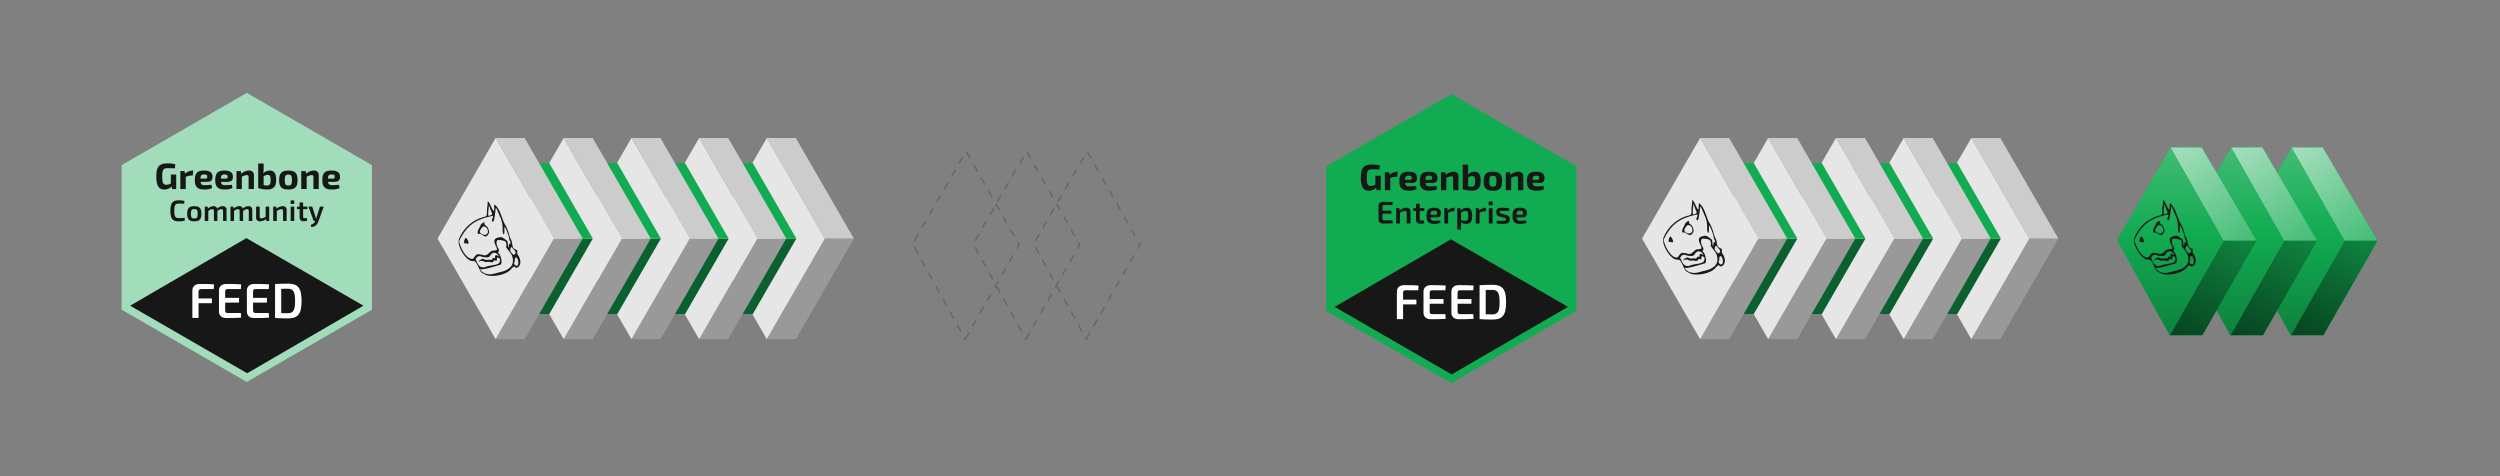 <?xml version="1.0" encoding="UTF-8"?> <svg xmlns="http://www.w3.org/2000/svg" xmlns:xlink="http://www.w3.org/1999/xlink" width="1684" height="320.62" viewBox="0 0 1684 320.62"><rect x="0" y="0" width="1684" height="320.62" fill="#808080" stroke="none"/><defs><style> .cls-1 { clip-path: url(#clip-Feed-Comparision_1); } .cls-2 { fill: #11ab51; } .cls-3 { fill: url(#linear-gradient); } .cls-4 { fill: url(#linear-gradient-2); } .cls-5 { fill: url(#linear-gradient-3); } .cls-6 { fill: #999; } .cls-7 { fill: #ccc; } .cls-8 { fill: #e6e6e6; } .cls-9 { fill: #0a602e; } .cls-10 { fill: #171717; } .cls-11 { fill: #fff; } .cls-12 { fill: #1a1a1a; } .cls-13 { fill: none; stroke: #666; stroke-dasharray: 5; } .cls-14 { fill: #a1ddba; } </style><linearGradient id="linear-gradient" y1="0.833" x2="1" y2="0.152" gradientUnits="objectBoundingBox"><stop offset="0" stop-color="#a1ddba"></stop><stop offset="1" stop-color="#49be7a"></stop></linearGradient><linearGradient id="linear-gradient-2" y1="0.162" x2="1.106" y2="0.745" gradientUnits="objectBoundingBox"><stop offset="0" stop-color="#0e823e"></stop><stop offset="1" stop-color="#074320"></stop></linearGradient><linearGradient id="linear-gradient-3" x1="-0.06" y1="0.5" x2="1" y2="0.5" gradientUnits="objectBoundingBox"><stop offset="0" stop-color="#49be7a"></stop><stop offset="0.493" stop-color="#11ab51"></stop><stop offset="1" stop-color="#0e823e"></stop></linearGradient><clipPath id="clip-Feed-Comparision_1"><rect width="1684" height="320.62"></rect></clipPath></defs><g id="Feed-Comparision_1" data-name="Feed-Comparision – 1" class="cls-1"><g id="Group_15705" data-name="Group 15705" transform="translate(-20.456)"><g id="Group_15704" data-name="Group 15704"><path id="Union_211" data-name="Union 211" class="cls-2" d="M107.792,109.947l-9.513,16.6-21.987.035h0l-9.259-16.761-9.588,16.726-21.986.035L0,62.4,35.934.157,35.866.039l.134,0,.008-.008.007.008L56.975,0,67.009,17.068,76.771.157,76.7.039l.137,0,.008-.008,0,.008L97.812,0l9.959,16.941L117.458.157l-.066-.118.138,0,0-.008.009.008L138.5,0l36.962,62.872h0v.008h0l-36.49,63.665-21.991.035Zm45.445-46.973.032-.055h-.028l-7.457-13.085Z" transform="translate(1446.525 99.274)"></path><g id="Group_15546" data-name="Group 15546" transform="translate(1621.99 99.275) rotate(90)"><g id="Group_13997" data-name="Group 13997" transform="translate(0 0)"><g id="Group_13996" data-name="Group 13996" transform="translate(0 0)"><g id="Group_13995" data-name="Group 13995"><g id="Group_13994" data-name="Group 13994" transform="translate(0 0)"><g id="Gruppe_54-38" data-name="Gruppe 54-38"><path id="Pfad_1400-38" data-name="Pfad 1400-38" class="cls-3" d="M62.916,22.223,62.881,0,0,36.966.037,58.075Z"></path></g><g id="Gruppe_53-38" data-name="Gruppe 53-38" transform="translate(62.873 0.001)"><path id="Pfad_1399-38" data-name="Pfad 1399-38" class="cls-4" d="M63.707,58.485,63.67,36.5,0,0,.027,22.185Z"></path></g><g id="Gruppe_55-38" data-name="Gruppe 55-38" transform="translate(0.026 22.222)"><path id="Pfad_1401-48" data-name="Pfad 1401-48" class="cls-5" d="M126.555,36.265,62.962,0,0,35.71,62.38,71.716Z" transform="translate(0 0)"></path></g></g><g id="Group_13237" data-name="Group 13237" transform="translate(0 40.69)"><g id="Gruppe_54-38-2" data-name="Gruppe 54-38"><path id="Pfad_1400-38-2" data-name="Pfad 1400-38" class="cls-3" d="M62.916,22.223,62.881,0,0,36.966.037,58.075Z"></path></g><g id="Gruppe_53-38-2" data-name="Gruppe 53-38" transform="translate(62.873 0.001)"><path id="Pfad_1399-38-2" data-name="Pfad 1399-38" class="cls-4" d="M63.707,58.485,63.67,36.5,0,0,.027,22.185Z"></path></g><g id="Gruppe_55-38-2" data-name="Gruppe 55-38" transform="translate(0.026 22.222)"><path id="Pfad_1401-48-2" data-name="Pfad 1401-48" class="cls-5" d="M126.555,36.265,62.962,0,0,35.71,62.38,71.716Z" transform="translate(0 0)"></path></g></g><g id="Group_13237-2" data-name="Group 13237" transform="translate(0 81.526)"><g id="Gruppe_54-38-3" data-name="Gruppe 54-38"><path id="Pfad_1400-38-3" data-name="Pfad 1400-38" class="cls-3" d="M62.916,22.223,62.881,0,0,36.966.037,58.075Z"></path></g><g id="Gruppe_53-38-3" data-name="Gruppe 53-38" transform="translate(62.873 0.001)"><path id="Pfad_1399-38-3" data-name="Pfad 1399-38" class="cls-4" d="M63.707,58.485,63.67,36.5,0,0,.027,22.185Z"></path></g><g id="Gruppe_55-38-3" data-name="Gruppe 55-38" transform="translate(0.026 22.222)"><path id="Pfad_1401-48-3" data-name="Pfad 1401-48" class="cls-5" d="M126.555,36.265,62.962,0,0,35.71,62.38,71.716Z" transform="translate(0 0)"></path></g></g></g></g></g></g><g id="Group_15544" data-name="Group 15544" transform="translate(1126.545 92.963)"><g id="Group_9770" data-name="Group 9770" transform="translate(280.44 0) rotate(90)"><path id="Path_6774" data-name="Path 6774" class="cls-6" d="M.008,0l67.74,39.11V58.664L0,19.553Z" transform="translate(67.737 0)"></path><path id="Path_6775" data-name="Path 6775" class="cls-7" d="M0,39.108,67.741,0l-.007,19.556L0,58.666Z" transform="translate(0 0.001)"></path><path id="Path_6776" data-name="Path 6776" class="cls-8" d="M67.732,0l67.75,39.109L67.741,78.22,0,39.109Z" transform="translate(0.002 19.555)"></path></g><g id="Group_9769" data-name="Group 9769" transform="translate(241.697 16.929) rotate(90)"><path id="Path_6772" data-name="Path 6772" class="cls-9" d="M0,0l50.8,29.333V39.11L0,9.778Z" transform="translate(50.809 0)"></path><path id="Path_6773" data-name="Path 6773" class="cls-2" d="M0,29.333,50.813,0,50.8,9.778,0,39.109Z" transform="translate(0 0)"></path></g><g id="Group_9770-2" data-name="Group 9770" transform="translate(234.865 0) rotate(90)"><path id="Path_6774-2" data-name="Path 6774" class="cls-6" d="M.008,0l67.74,39.11V58.664L0,19.553Z" transform="translate(67.737 0)"></path><path id="Path_6775-2" data-name="Path 6775" class="cls-7" d="M0,39.108,67.741,0l-.007,19.556L0,58.666Z" transform="translate(0 0.001)"></path><path id="Path_6776-2" data-name="Path 6776" class="cls-8" d="M67.732,0l67.75,39.109L67.741,78.22,0,39.109Z" transform="translate(0.002 19.555)"></path></g><g id="Group_14383" data-name="Group 14383" transform="translate(196.097 0) rotate(90)"><g id="Group_9769-2" data-name="Group 9769" transform="translate(16.929 0)"><path id="Path_6772-2" data-name="Path 6772" class="cls-9" d="M0,0l50.8,29.333V39.11L0,9.778Z" transform="translate(50.809 0)"></path><path id="Path_6773-2" data-name="Path 6773" class="cls-2" d="M0,29.333,50.813,0,50.8,9.778,0,39.109Z" transform="translate(0 0)"></path></g><g id="Group_9770-3" data-name="Group 9770" transform="translate(0 6.832)"><path id="Path_6774-3" data-name="Path 6774" class="cls-6" d="M.008,0l67.74,39.11V58.664L0,19.553Z" transform="translate(67.737 0)"></path><path id="Path_6775-3" data-name="Path 6775" class="cls-7" d="M0,39.108,67.741,0l-.007,19.556L0,58.666Z" transform="translate(0 0.001)"></path><path id="Path_6776-3" data-name="Path 6776" class="cls-8" d="M67.732,0l67.75,39.109L67.741,78.22,0,39.109Z" transform="translate(0.002 19.555)"></path></g></g><g id="Group_14430" data-name="Group 14430" transform="translate(150.446 0) rotate(90)"><g id="Group_9769-3" data-name="Group 9769" transform="translate(16.929 0)"><path id="Path_6772-3" data-name="Path 6772" class="cls-9" d="M0,0l50.8,29.333V39.11L0,9.778Z" transform="translate(50.809 0)"></path><path id="Path_6773-3" data-name="Path 6773" class="cls-2" d="M0,29.333,50.813,0,50.8,9.778,0,39.109Z" transform="translate(0 0)"></path></g><g id="Group_9770-4" data-name="Group 9770" transform="translate(0 6.832)"><path id="Path_6774-4" data-name="Path 6774" class="cls-6" d="M.008,0l67.74,39.11V58.664L0,19.553Z" transform="translate(67.737 0)"></path><path id="Path_6775-4" data-name="Path 6775" class="cls-7" d="M0,39.108,67.741,0l-.007,19.556L0,58.666Z" transform="translate(0 0.001)"></path><path id="Path_6776-4" data-name="Path 6776" class="cls-8" d="M67.732,0l67.75,39.109L67.741,78.22,0,39.109Z" transform="translate(0.002 19.555)"></path></g></g><g id="Group_15543" data-name="Group 15543" transform="translate(104.607 0) rotate(90)"><g id="Group_9769-4" data-name="Group 9769" transform="translate(16.929 0)"><path id="Path_6772-4" data-name="Path 6772" class="cls-9" d="M0,0l50.8,29.333V39.11L0,9.778Z" transform="translate(50.809 0)"></path><path id="Path_6773-4" data-name="Path 6773" class="cls-2" d="M0,29.333,50.813,0,50.8,9.778,0,39.109Z" transform="translate(0 0)"></path></g><g id="Group_9770-5" data-name="Group 9770" transform="translate(0 6.832)"><path id="Path_6774-5" data-name="Path 6774" class="cls-6" d="M.008,0l67.74,39.11V58.664L0,19.553Z" transform="translate(67.737 0)"></path><path id="Path_6775-5" data-name="Path 6775" class="cls-7" d="M0,39.108,67.741,0l-.007,19.556L0,58.666Z" transform="translate(0 0.001)"></path><path id="Path_6776-5" data-name="Path 6776" class="cls-8" d="M67.732,0l67.75,39.109L67.741,78.22,0,39.109Z" transform="translate(0.002 19.555)"></path></g></g></g><g id="Group_14345" data-name="Group 14345" transform="translate(913.74 63.349)"><path id="Path_13557" data-name="Path 13557" class="cls-2" d="M-320.51-392.784v97.356L-236.2-246.75l84.312-48.678v-97.356L-236.2-441.462Z" transform="translate(320.509 441.462)"></path><g id="Group_13412" data-name="Group 13412" transform="translate(5.733 97.843)"><path id="Path_12981" data-name="Path 12981" class="cls-10" d="M-152.885-217.312-231.206-171.8l-78.834-45.515,78.322-45.516Z" transform="translate(310.041 262.827)"></path></g><g id="Group_13413" data-name="Group 13413" transform="translate(23.382 47.508)"><g id="Group_12902" data-name="Group 12902" transform="translate(0 0)"><path id="Path_12982" data-name="Path 12982" class="cls-10" d="M-264.433-337.457h-2.752l-.343-1.694a6.838,6.838,0,0,1-4.889,2.014c-3.806,0-5.4-2.629-5.4-8.844,0-6.707,2.014-8.745,7.59-8.745a18.954,18.954,0,0,1,5.207.591l-.295,2.752c-1.67-.075-3.315-.124-4.791-.124-2.825,0-3.758.738-3.758,5.649,0,4.226.663,5.527,2.775,5.527a6.261,6.261,0,0,0,3.047-.859v-6.04h3.61Z" transform="translate(277.82 354.726)"></path></g><g id="Group_12903" data-name="Group 12903" transform="translate(16.181 4.824)"><path id="Path_12983" data-name="Path 12983" class="cls-10" d="M-239.944-342.558h-.983a11.952,11.952,0,0,0-3.708.834v8.25h-3.641V-345.58h2.825l.32,1.769a7.829,7.829,0,0,1,4.911-2.108h.638Z" transform="translate(248.277 345.919)"></path></g><g id="Group_12904" data-name="Group 12904" transform="translate(25.94 4.82)"><path id="Path_12984" data-name="Path 12984" class="cls-10" d="M-226.606-338.313c.221,1.817,1.031,2.235,2.875,2.235,1.105,0,2.874-.1,4.52-.27l.343,2.261a13.3,13.3,0,0,1-5.281.909c-4.6,0-6.312-1.867-6.312-6.338,0-4.791,1.769-6.41,6.167-6.41,4.126,0,5.722,1.449,5.749,4.216,0,2.212-1.056,3.39-3.685,3.39Zm3.365-2.186c.981,0,1.129-.565,1.129-1.253,0-1.129-.491-1.522-2.062-1.522-1.818,0-2.407.491-2.506,2.775Z" transform="translate(230.461 345.926)"></path></g><g id="Group_12905" data-name="Group 12905" transform="translate(39.693 4.82)"><path id="Path_12985" data-name="Path 12985" class="cls-10" d="M-201.495-338.313c.222,1.817,1.033,2.235,2.874,2.235,1.106,0,2.874-.1,4.519-.27l.345,2.261a13.307,13.307,0,0,1-5.282.909c-4.6,0-6.312-1.867-6.312-6.338,0-4.791,1.769-6.41,6.165-6.41,4.128,0,5.724,1.449,5.749,4.216,0,2.212-1.058,3.39-3.685,3.39Zm3.365-2.186c.983,0,1.131-.565,1.131-1.253,0-1.129-.491-1.522-2.064-1.522-1.817,0-2.407.491-2.5,2.775Z" transform="translate(205.35 345.926)"></path></g><g id="Group_12906" data-name="Group 12906" transform="translate(53.958 4.812)"><path id="Path_12986" data-name="Path 12986" class="cls-10" d="M-176.08-343.8a8.364,8.364,0,0,1,5.174-2.144,3.028,3.028,0,0,1,3.388,3.365v9.091h-3.6v-7.955c0-1.105-.3-1.424-1.179-1.424a7.731,7.731,0,0,0-3.365,1.1v8.275h-3.641v-12.106h2.947Z" transform="translate(179.306 345.94)"></path></g><g id="Group_12907" data-name="Group 12907" transform="translate(68.628 0.079)"><path id="Path_12987" data-name="Path 12987" class="cls-10" d="M-148.863-350.727a10.7,10.7,0,0,1-.32,2.85,6.154,6.154,0,0,1,4.3-1.964c3.12,0,4.446,1.792,4.446,6.287,0,3.708-1.081,6.46-5.919,6.46a19.618,19.618,0,0,1-6.165-.933v-16.556h3.66Zm-.025,10.711a11.047,11.047,0,0,0,2.457.22c1.644-.05,2.259-.86,2.259-3.733,0-2.63-.368-3.415-2.162-3.415a4.512,4.512,0,0,0-2.555,1.031Z" transform="translate(152.523 354.582)"></path></g><g id="Group_12908" data-name="Group 12908" transform="translate(82.702 4.812)"><path id="Path_12988" data-name="Path 12988" class="cls-10" d="M-114.373-339.522c0,4.641-1.7,6.362-6.215,6.362s-6.24-1.725-6.24-6.362,1.694-6.418,6.24-6.418S-114.373-344.188-114.373-339.522Zm-8.647,0c0,2.9.515,3.641,2.432,3.641,1.867,0,2.407-.738,2.407-3.641,0-2.947-.541-3.685-2.407-3.685-1.916,0-2.437.738-2.437,3.685Z" transform="translate(126.828 345.94)"></path></g><g id="Group_12909" data-name="Group 12909" transform="translate(97.63 4.812)"><path id="Path_12989" data-name="Path 12989" class="cls-10" d="M-96.349-343.8a8.4,8.4,0,0,1,5.184-2.144,3.028,3.028,0,0,1,3.388,3.365v9.091h-3.61v-7.955c0-1.105-.3-1.424-1.179-1.424a7.731,7.731,0,0,0-3.365,1.1v8.275h-3.641v-12.106h2.947Z" transform="translate(99.572 345.94)"></path></g><g id="Group_12910" data-name="Group 12910" transform="translate(111.822 4.82)"><path id="Path_12990" data-name="Path 12990" class="cls-10" d="M-69.794-338.313c.22,1.817,1.031,2.235,2.874,2.235,1.1,0,2.874-.1,4.519-.27l.343,2.261a13.294,13.294,0,0,1-5.279.909c-4.6,0-6.324-1.867-6.324-6.338,0-4.791,1.769-6.41,6.167-6.41,4.126,0,5.723,1.449,5.749,4.216,0,2.212-1.056,3.39-3.685,3.39Zm3.365-2.186c.981,0,1.128-.565,1.128-1.253,0-1.129-.49-1.522-2.062-1.522-1.819,0-2.407.491-2.507,2.775Z" transform="translate(73.661 345.926)"></path></g></g><g id="Group_13414" data-name="Group 13414" transform="translate(35.288 72.377)"><g id="Group_12912" data-name="Group 12912" transform="translate(0 0.232)"><path id="Path_12991" data-name="Path 12991" class="cls-10" d="M-246.559-294.443c-1.917.168-4.277.168-6.406.168-1.917,0-3.1-1.054-3.118-2.761v-9.1c.021-1.706,1.223-2.759,3.118-2.759,2.128,0,4.489,0,6.406.168l-.126,2.023h-5.689c-.759,0-1.054.317-1.054,1.222v2.549h5.963v2.023h-5.963v3.245c0,.906.3,1.221,1.054,1.221h5.689Z" transform="translate(256.083 308.898)"></path></g><g id="Group_12913" data-name="Group 12913" transform="translate(11.911 4.193)"><path id="Path_12992" data-name="Path 12992" class="cls-10" d="M-232.018-299.854a7.6,7.6,0,0,1,4.467-1.812,2.573,2.573,0,0,1,2.845,2.866v7.754h-2.57v-6.975c0-1.159-.274-1.476-1.1-1.476a7.077,7.077,0,0,0-3.392,1.265v7.186h-2.571v-10.325h2.15Z" transform="translate(234.336 301.666)"></path></g><g id="Group_12914" data-name="Group 12914" transform="translate(23.381 1.517)"><path id="Path_12993" data-name="Path 12993" class="cls-10" d="M-208.992-296.48c0,.906.316,1.2,1.243,1.2h1.412l.274,1.9a11.015,11.015,0,0,1-2.655.358c-1.812,0-2.8-1.1-2.8-3.013v-5.689H-213.4v-1.749l1.855-.105v-2.971h2.549v2.971h3.034v1.855h-3.034Z" transform="translate(213.396 306.552)"></path></g><g id="Group_12915" data-name="Group 12915" transform="translate(32.32 4.193)"><path id="Path_12994" data-name="Path 12994" class="cls-10" d="M-194.358-295.134c.211,1.875.991,2.254,2.761,2.254a35.379,35.379,0,0,0,3.708-.253l.232,1.644a11.3,11.3,0,0,1-4.256.7c-3.75,0-5.162-1.518-5.162-5.436,0-4.088,1.5-5.437,4.994-5.437,3.35,0,4.7,1.243,4.7,3.582,0,1.855-.843,2.951-2.761,2.951Zm3.5-1.792c.822,0,.928-.652.928-1.2,0-1.1-.465-1.517-2.045-1.517-1.77,0-2.36.547-2.423,2.717Z" transform="translate(197.075 301.666)"></path></g><g id="Group_12916" data-name="Group 12916" transform="translate(44.336 4.193)"><path id="Path_12995" data-name="Path 12995" class="cls-10" d="M-168.415-299.264h-.738a9.354,9.354,0,0,0-3.413.926v7.291h-2.571v-10.325h2l.232,1.517a7,7,0,0,1,4.256-1.812h.506Z" transform="translate(175.137 301.666)"></path></g><g id="Group_12917" data-name="Group 12917" transform="translate(53.043 4.214)"><path id="Path_12996" data-name="Path 12996" class="cls-10" d="M-156.964-299.816a6.107,6.107,0,0,1,4.236-1.812c2.507,0,3.519,2.023,3.519,5.521,0,4.046-1.348,5.332-3.962,5.332a6.325,6.325,0,0,1-3.582-1.012,18.159,18.159,0,0,1,.063,2.149v2.718h-2.55v-14.434h2.108Zm.274,6.511a11.8,11.8,0,0,0,2.76.443c1.518,0,2.086-.527,2.086-3.266,0-2.613-.506-3.393-1.833-3.393a5.371,5.371,0,0,0-3.014,1.286Z" transform="translate(159.24 301.628)"></path></g><g id="Group_12918" data-name="Group 12918" transform="translate(65.503 4.193)"><path id="Path_12997" data-name="Path 12997" class="cls-10" d="M-129.77-299.264h-.738a9.354,9.354,0,0,0-3.413.926v7.291h-2.571v-10.325h2l.232,1.517A7,7,0,0,1-130-301.666h.506Z" transform="translate(136.492 301.666)"></path></g><g id="Group_12919" data-name="Group 12919" transform="translate(74.231 0)"><path id="Path_12998" data-name="Path 12998" class="cls-10" d="M-118.638-309.321a.657.657,0,0,1,.738.737v1.159a.65.65,0,0,1-.738.738h-1.18a.658.658,0,0,1-.738-.738v-1.159a.666.666,0,0,1,.738-.737Zm-1.854,14.813v-10.325h2.55v10.325Z" transform="translate(120.556 309.321)"></path></g><g id="Group_12920" data-name="Group 12920" transform="translate(79.27 4.193)"><path id="Path_12999" data-name="Path 12999" class="cls-10" d="M-108.932-295.7c-1.833-.526-2.424-1.391-2.424-3.034,0-2.276,1.18-2.929,4.215-2.929a34.717,34.717,0,0,1,4.572.38l-.189,1.77c-1.306-.042-2.635-.084-3.941-.084-1.728,0-2.191.021-2.191.885,0,.822.443.843,1.412,1.117l2.781.759c1.707.485,2.466,1.159,2.466,2.971,0,2.528-1.391,3.055-4.615,3.055a26.813,26.813,0,0,1-4.32-.337l.169-1.791c.822.063,2.191.085,3.519.085,2.191,0,2.781-.169,2.781-.991,0-.78-.548-.842-1.517-1.117Z" transform="translate(111.356 301.666)"></path></g><g id="Group_12921" data-name="Group 12921" transform="translate(90.234 4.193)"><path id="Path_13000" data-name="Path 13000" class="cls-10" d="M-88.622-295.134c.211,1.875.991,2.254,2.761,2.254a35.379,35.379,0,0,0,3.708-.253l.232,1.644a11.3,11.3,0,0,1-4.256.7c-3.75,0-5.162-1.518-5.162-5.436,0-4.088,1.5-5.437,4.994-5.437,3.35,0,4.7,1.243,4.7,3.582,0,1.855-.843,2.951-2.761,2.951Zm3.5-1.792c.822,0,.927-.652.927-1.2,0-1.1-.464-1.517-2.045-1.517-1.77,0-2.36.547-2.423,2.717Z" transform="translate(91.339 301.666)"></path></g></g><g id="Group_13415" data-name="Group 13415" transform="translate(47.651 128.495)"><path id="Path_13065" data-name="Path 13065" class="cls-11" d="M88.961,247.239c-1.454,0-1.949.5-1.949,1.917v4.4H96v3.209H87.012v9.918H82.844V248.3c0-2.878,1.917-4.5,4.894-4.5,3.239,0,6.811,0,9.719.3l-.232,3.142Z" transform="translate(-82.844 -243.566)"></path><path id="Path_13066" data-name="Path 13066" class="cls-11" d="M130.525,266.48c-3.01.266-6.711.266-10.05.266-3.01,0-4.863-1.656-4.895-4.331V248.13c.032-2.679,1.917-4.332,4.895-4.332,3.338,0,7.04,0,10.05.267l-.2,3.174H121.4c-1.19,0-1.653.5-1.653,1.917v4H129.1v3.174h-9.358v5.091c0,1.421.463,1.919,1.653,1.919h8.928Z" transform="translate(-97.65 -243.566)"></path><path id="Path_13067" data-name="Path 13067" class="cls-11" d="M164.834,266.48c-3.01.266-6.712.266-10.05.266-3.01,0-4.862-1.656-4.894-4.331V248.13c.032-2.679,1.917-4.332,4.894-4.332,3.338,0,7.04,0,10.05.267l-.2,3.174h-8.928c-1.19,0-1.653.5-1.653,1.917v4h9.358v3.174h-9.358v5.091c0,1.421.463,1.919,1.653,1.919h8.928Z" transform="translate(-113.167 -243.566)"></path><path id="Path_13068" data-name="Path 13068" class="cls-11" d="M184.557,243.674c2.512-.164,5.191-.3,8.529-.3,6.844,0,9.326,2.779,9.326,11.706s-2.482,11.706-9.326,11.706c-3.306,0-6.017-.135-8.529-.3Zm4.133,19.572c1.29.035,2.776.067,4.4.067,3.769,0,4.959-1.952,4.959-8.233s-1.19-8.265-4.959-8.265c-1.685,0-3.074.032-4.4.032Z" transform="translate(-128.847 -243.375)"></path></g></g><g id="Group_12889" data-name="Group 12889" transform="translate(1457.885 134.626)"><g id="Group_12876" data-name="Group 12876" transform="translate(3.729 24.606)"><path id="Path_12968" data-name="Path 12968" class="cls-12" d="M4297.853,646.4c1.038,1.784.9,3.14-.268,2.645a1.938,1.938,0,0,0-1.161-.194.539.539,0,0,1-.529.03c-.207-.12-.331-.427-.33-.882,0-.037.006-.073.009-.109l0-.02a4.491,4.491,0,0,1,1.131-2.777.1.1,0,0,1,.057,0,.3.3,0,0,1,.071.031,1.34,1.34,0,0,1,.274.233A6.037,6.037,0,0,1,4297.853,646.4Z" transform="translate(-4295.565 -645.09)"></path></g><g id="Group_12880" data-name="Group 12880" transform="translate(12.85 14.169)"><path id="Path_12972" data-name="Path 12972" class="cls-12" d="M4315.639,630.413a.343.343,0,0,1-.124-.125c-.466-.8-.229-1.946.778-3.768a11.562,11.562,0,0,0,1.015-2.152,3.676,3.676,0,0,1,1.209-1.212c.656-.491,1.013-.71,1.2-.6.164.094.2.433.2,1.053,0,.461.65,1.048,1.041,1.273.041.023.084.051.127.081a4.9,4.9,0,0,1,1.536,2.339,7.1,7.1,0,0,1,.375,1.663c.016.173.024.345.024.513-1.283,3.05-2.551,2.868-3.791,2.152-.253-.146-.5-.314-.755-.481s-.5-.334-.749-.477a2.149,2.149,0,0,0-1.542-.379A.464.464,0,0,1,4315.639,630.413Zm1.171-1.912c-.213.667.111,1.262,1.39,2a3.587,3.587,0,0,0,1.427.477,2.7,2.7,0,0,0,1.2-.143l.075-.03a2.162,2.162,0,0,0,1.252-2.613c-.315-1.446-.765-2.01-1.382-2.366a10.228,10.228,0,0,0-1.194-.518c-.691-.285-2.219,1.472-2.774,3.193" transform="translate(-4315.286 -622.525)"></path></g><g id="Group_12885" data-name="Group 12885" transform="translate(0)"><path id="Path_12977" data-name="Path 12977" class="cls-12" d="M4327.072,627.438c4.441,5.965.643,10.238-1.389,9.065a1.8,1.8,0,0,1-.664-.709,7.291,7.291,0,0,0-2.411,2.15c-3.057,3.386-11.413,5.22-16.421,3.722-1.225-.643-2-1.016-2.535-1.326a3.4,3.4,0,0,1-1.609-1.832c-.953-1.661-2.279-5.374-3.7-6.193a1.01,1.01,0,0,0-.728-.142,4.905,4.905,0,0,1-2.322-.333c-.078-.042-.155-.084-.233-.129-3.968-2.291-7.961-9.157-7.528-13.568a24.689,24.689,0,0,1,16.879-15.629c2.457-.545,2.136-.866,2.231-5l.482-4.24.049-1.38c.833.477,1.686,2.335,2.118,3.333a26.982,26.982,0,0,0,1.223,2.445,2.129,2.129,0,0,0,.539.7c.3.174.469-.355.475-2.12,0-1.9-.019-2.177.3-1.994.121.07.293.208.535.348,3.506,3.361,4.073,8.649,6.36,12.884.686.7,2.444,4.966,2.849,6.917a14.937,14.937,0,0,0,1.165,3.22,7.41,7.41,0,0,1,.827,2.345,11.347,11.347,0,0,0,.36,2.157c.28,1.079.417,1.376,1.169,1.81.166.1.36.2.594.316l1.395.706Zm-29.919,3.279c1.1-1,1.583-2.6,3.044-3.124.06-.021.122-.041.186-.059a30,30,0,0,1,3.231.491c3.409,1.334,4.277-2.044,6.621-2.815,2.024-.042,3.2-.375,3.2-.9a9.523,9.523,0,0,0-.894-2.452,7.55,7.55,0,0,1-.931-3.08c.007-1.37.963-2.109,2.981-2.51,1.348-.267,1.807-.308,2.691.2.3.173.649.41,1.1.722a13.791,13.791,0,0,1,2.056,1.613,11.169,11.169,0,0,1,.34,2.334,4.445,4.445,0,0,0,.343,1.868c.028.016.055,0,.082-.049a3.784,3.784,0,0,0,.158-1.176,2.117,2.117,0,0,1,.192-.825,1.22,1.22,0,0,1,.548-.572c.326-.112.474-.176.505-.318a.917.917,0,0,0-.13-.515c-.075-.168-.18-.378-.314-.646a6.771,6.771,0,0,1-.333-.793,5.487,5.487,0,0,1-.288-1.318c0-1.08-2.3-7.205-2.923-7.564-.31-.179-.181,1.767-.225,2.961a5.161,5.161,0,0,1-.284,1.879.287.287,0,0,1-.3.009.6.6,0,0,1-.207-.24,6.748,6.748,0,0,1-.411-2.579c-.007-.239-.01-.45-.01-.67a18.1,18.1,0,0,0-2.043-8.892q-.882-2.3-1.926-4.566a3.11,3.11,0,0,0-.457-.642c-.2-.12-.252.237-.359,1.164-.775,6.737-1.177,8.409-1.929,7.978-.617-.358-.69-1.175-.173-2a4.318,4.318,0,0,0,.419-1.939c-10.847,2.3-17.377,5.548-22.836,17.133,1.024,4.821,3.928,9.672,6.8,11.331a3.957,3.957,0,0,0,2.02.6,2.8,2.8,0,0,0,.454-.043m18.547,8.9c4.213-.953,10.867-3.717,7.532-11.685a33.622,33.622,0,0,0-2.208-3.046c-1.333-1.659-1.54-2.069-1.367-2.737.306-1.221-.118-2.879-.86-3.307a10.551,10.551,0,0,0-5.055-.768c-.977.929-.873,3.074.247,5.065.853,1.393.892,1.818.29,3.117a.556.556,0,0,0,.268.823c.909.525,1.9,3.49,1.9,5.646.039,1.194-.477,2-1.349,2.111-2.863.787-9.729,3.035-12.432,2.945-.881-.509-.641.294.416,1.388a9.509,9.509,0,0,0,1.235.854c4.131,2.385,8.137.17,11.386-.405m-13.944-3.95a3.16,3.16,0,0,0,.474.336,4.368,4.368,0,0,0,3.135.253c2.659-1.2,5.935-1.035,8.676-2.172a2.5,2.5,0,0,0,1.311-2.014,2.473,2.473,0,0,0,0-1.293,1.272,1.272,0,0,0-.513-.472c-.1-.062-.213-.129-.344-.205a1.969,1.969,0,0,0-.753-.328c-.268-.006-.326.313-.388,1.1-.066.82-.157,1.135-.462,1.137a1.424,1.424,0,0,1-.516-.154,1.034,1.034,0,0,0-1,.031.937.937,0,0,0-.352.475,1.144,1.144,0,0,1-.6.58,3.115,3.115,0,0,1-1.647-.046,6.3,6.3,0,0,0-1.384-.17,5.076,5.076,0,0,0-1,.089,1.436,1.436,0,0,1-.341.059,2.3,2.3,0,0,1-1.17-.3l-.105-.055a3.905,3.905,0,0,0-1.974-.466,2.353,2.353,0,0,0-1.1.337,2.54,2.54,0,0,1-.552.2.259.259,0,0,1-.163-.007c-.167-.1.343-.628,1.352-1.282a5.023,5.023,0,0,1,.844-.46,1.674,1.674,0,0,1,1.6.164,3.794,3.794,0,0,0,2.271.375c.054-.012.109-.022.164-.031a5.051,5.051,0,0,1,1.011-.062,5.931,5.931,0,0,1,.856.1,1.342,1.342,0,0,0,.255.025.967.967,0,0,0,.942-.693c.148-.357.335-.561.56-.611a.72.72,0,0,1,.517.114.764.764,0,0,0,.45.149c.191-.029.257-.28.258-.812,0-1.03.316-1.448,1.01-1.288a3.213,3.213,0,0,1,.824.353,3.227,3.227,0,0,0,.75.369c.131.011-.014-.213-.373-.729a4.249,4.249,0,0,0-1.336-1.276,2.609,2.609,0,0,0-2.6-.087,3.479,3.479,0,0,0-1.3,1.287,2.6,2.6,0,0,1-2.32,1.531,3.518,3.518,0,0,1-.747-.057,9.235,9.235,0,0,1-3.246-.542,2.81,2.81,0,0,0-1.966-.1,2.071,2.071,0,0,0-.946.71l-.839,1.111.7,1.572a9.032,9.032,0,0,0,2.07,3.259m6-39.048c-.329,3.068-.348,4.886-.061,5.12a.118.118,0,0,0,.023.018c.856-.261,2.955-.448,2.264-2.132a17.431,17.431,0,0,1-1.264-2.987l-.728-2.17-.236,2.152m18.232,38.589c2.64,1.182,1.989-4.478.554-5.306a.715.715,0,0,0-.3-.1.729.729,0,0,0-.471.137,2.778,2.778,0,0,0-.386,1.675,2.426,2.426,0,0,1-.264,1.464c-.511.432-.03,1.608.871,2.128m-1.475-7.179c.155.089.172-.221.924-.506.67-.061.582-1.826-.124-2.481a16.091,16.091,0,0,1-1.168-1.236,4.789,4.789,0,0,0-.885-.922l-.016-.009c-.3-.165-.515.03-.743.855a2.556,2.556,0,0,0,.986,3.154c.7.762.906,1.076,1.026,1.145" transform="translate(-4287.501 -591.889)"></path></g></g><g id="Group_15547" data-name="Group 15547" transform="translate(1140.697 134.626)"><g id="Group_12876-2" data-name="Group 12876" transform="translate(3.729 24.606)"><path id="Path_12968-2" data-name="Path 12968" class="cls-12" d="M4297.853,646.4c1.038,1.784.9,3.14-.268,2.645a1.938,1.938,0,0,0-1.161-.194.539.539,0,0,1-.529.03c-.207-.12-.331-.427-.33-.882,0-.037.006-.073.009-.109l0-.02a4.491,4.491,0,0,1,1.131-2.777.1.1,0,0,1,.057,0,.3.3,0,0,1,.071.031,1.34,1.34,0,0,1,.274.233A6.037,6.037,0,0,1,4297.853,646.4Z" transform="translate(-4295.565 -645.09)"></path></g><g id="Group_12880-2" data-name="Group 12880" transform="translate(12.85 14.169)"><path id="Path_12972-2" data-name="Path 12972" class="cls-12" d="M4315.639,630.413a.343.343,0,0,1-.124-.125c-.466-.8-.229-1.946.778-3.768a11.562,11.562,0,0,0,1.015-2.152,3.676,3.676,0,0,1,1.209-1.212c.656-.491,1.013-.71,1.2-.6.164.094.2.433.2,1.053,0,.461.65,1.048,1.041,1.273.041.023.084.051.127.081a4.9,4.9,0,0,1,1.536,2.339,7.1,7.1,0,0,1,.375,1.663c.016.173.024.345.024.513-1.283,3.05-2.551,2.868-3.791,2.152-.253-.146-.5-.314-.755-.481s-.5-.334-.749-.477a2.149,2.149,0,0,0-1.542-.379A.464.464,0,0,1,4315.639,630.413Zm1.171-1.912c-.213.667.111,1.262,1.39,2a3.587,3.587,0,0,0,1.427.477,2.7,2.7,0,0,0,1.2-.143l.075-.03a2.162,2.162,0,0,0,1.252-2.613c-.315-1.446-.765-2.01-1.382-2.366a10.228,10.228,0,0,0-1.194-.518c-.691-.285-2.219,1.472-2.774,3.193" transform="translate(-4315.286 -622.525)"></path></g><g id="Group_12885-2" data-name="Group 12885" transform="translate(0)"><path id="Path_12977-2" data-name="Path 12977" class="cls-12" d="M4327.072,627.438c4.441,5.965.643,10.238-1.389,9.065a1.8,1.8,0,0,1-.664-.709,7.291,7.291,0,0,0-2.411,2.15c-3.057,3.386-11.413,5.22-16.421,3.722-1.225-.643-2-1.016-2.535-1.326a3.4,3.4,0,0,1-1.609-1.832c-.953-1.661-2.279-5.374-3.7-6.193a1.01,1.01,0,0,0-.728-.142,4.905,4.905,0,0,1-2.322-.333c-.078-.042-.155-.084-.233-.129-3.968-2.291-7.961-9.157-7.528-13.568a24.689,24.689,0,0,1,16.879-15.629c2.457-.545,2.136-.866,2.231-5l.482-4.24.049-1.38c.833.477,1.686,2.335,2.118,3.333a26.982,26.982,0,0,0,1.223,2.445,2.129,2.129,0,0,0,.539.7c.3.174.469-.355.475-2.12,0-1.9-.019-2.177.3-1.994.121.07.293.208.535.348,3.506,3.361,4.073,8.649,6.36,12.884.686.7,2.444,4.966,2.849,6.917a14.937,14.937,0,0,0,1.165,3.22,7.41,7.41,0,0,1,.827,2.345,11.347,11.347,0,0,0,.36,2.157c.28,1.079.417,1.376,1.169,1.81.166.1.36.2.594.316l1.395.706Zm-29.919,3.279c1.1-1,1.583-2.6,3.044-3.124.06-.021.122-.041.186-.059a30,30,0,0,1,3.231.491c3.409,1.334,4.277-2.044,6.621-2.815,2.024-.042,3.2-.375,3.2-.9a9.523,9.523,0,0,0-.894-2.452,7.55,7.55,0,0,1-.931-3.08c.007-1.37.963-2.109,2.981-2.51,1.348-.267,1.807-.308,2.691.2.3.173.649.41,1.1.722a13.791,13.791,0,0,1,2.056,1.613,11.169,11.169,0,0,1,.34,2.334,4.445,4.445,0,0,0,.343,1.868c.028.016.055,0,.082-.049a3.784,3.784,0,0,0,.158-1.176,2.117,2.117,0,0,1,.192-.825,1.22,1.22,0,0,1,.548-.572c.326-.112.474-.176.505-.318a.917.917,0,0,0-.13-.515c-.075-.168-.18-.378-.314-.646a6.771,6.771,0,0,1-.333-.793,5.487,5.487,0,0,1-.288-1.318c0-1.08-2.3-7.205-2.923-7.564-.31-.179-.181,1.767-.225,2.961a5.161,5.161,0,0,1-.284,1.879.287.287,0,0,1-.3.009.6.6,0,0,1-.207-.24,6.748,6.748,0,0,1-.411-2.579c-.007-.239-.01-.45-.01-.67a18.1,18.1,0,0,0-2.043-8.892q-.882-2.3-1.926-4.566a3.11,3.11,0,0,0-.457-.642c-.2-.12-.252.237-.359,1.164-.775,6.737-1.177,8.409-1.929,7.978-.617-.358-.69-1.175-.173-2a4.318,4.318,0,0,0,.419-1.939c-10.847,2.3-17.377,5.548-22.836,17.133,1.024,4.821,3.928,9.672,6.8,11.331a3.957,3.957,0,0,0,2.02.6,2.8,2.8,0,0,0,.454-.043m18.547,8.9c4.213-.953,10.867-3.717,7.532-11.685a33.622,33.622,0,0,0-2.208-3.046c-1.333-1.659-1.54-2.069-1.367-2.737.306-1.221-.118-2.879-.86-3.307a10.551,10.551,0,0,0-5.055-.768c-.977.929-.873,3.074.247,5.065.853,1.393.892,1.818.29,3.117a.556.556,0,0,0,.268.823c.909.525,1.9,3.49,1.9,5.646.039,1.194-.477,2-1.349,2.111-2.863.787-9.729,3.035-12.432,2.945-.881-.509-.641.294.416,1.388a9.509,9.509,0,0,0,1.235.854c4.131,2.385,8.137.17,11.386-.405m-13.944-3.95a3.16,3.16,0,0,0,.474.336,4.368,4.368,0,0,0,3.135.253c2.659-1.2,5.935-1.035,8.676-2.172a2.5,2.5,0,0,0,1.311-2.014,2.473,2.473,0,0,0,0-1.293,1.272,1.272,0,0,0-.513-.472c-.1-.062-.213-.129-.344-.205a1.969,1.969,0,0,0-.753-.328c-.268-.006-.326.313-.388,1.1-.066.82-.157,1.135-.462,1.137a1.424,1.424,0,0,1-.516-.154,1.034,1.034,0,0,0-1,.031.937.937,0,0,0-.352.475,1.144,1.144,0,0,1-.6.58,3.115,3.115,0,0,1-1.647-.046,6.3,6.3,0,0,0-1.384-.17,5.076,5.076,0,0,0-1,.089,1.436,1.436,0,0,1-.341.059,2.3,2.3,0,0,1-1.17-.3l-.105-.055a3.905,3.905,0,0,0-1.974-.466,2.353,2.353,0,0,0-1.1.337,2.54,2.54,0,0,1-.552.2.259.259,0,0,1-.163-.007c-.167-.1.343-.628,1.352-1.282a5.023,5.023,0,0,1,.844-.46,1.674,1.674,0,0,1,1.6.164,3.794,3.794,0,0,0,2.271.375c.054-.012.109-.022.164-.031a5.051,5.051,0,0,1,1.011-.062,5.931,5.931,0,0,1,.856.1,1.342,1.342,0,0,0,.255.025.967.967,0,0,0,.942-.693c.148-.357.335-.561.56-.611a.72.72,0,0,1,.517.114.764.764,0,0,0,.45.149c.191-.029.257-.28.258-.812,0-1.03.316-1.448,1.01-1.288a3.213,3.213,0,0,1,.824.353,3.227,3.227,0,0,0,.75.369c.131.011-.014-.213-.373-.729a4.249,4.249,0,0,0-1.336-1.276,2.609,2.609,0,0,0-2.6-.087,3.479,3.479,0,0,0-1.3,1.287,2.6,2.6,0,0,1-2.32,1.531,3.518,3.518,0,0,1-.747-.057,9.235,9.235,0,0,1-3.246-.542,2.81,2.81,0,0,0-1.966-.1,2.071,2.071,0,0,0-.946.71l-.839,1.111.7,1.572a9.032,9.032,0,0,0,2.07,3.259m6-39.048c-.329,3.068-.348,4.886-.061,5.12a.118.118,0,0,0,.023.018c.856-.261,2.955-.448,2.264-2.132a17.431,17.431,0,0,1-1.264-2.987l-.728-2.17-.236,2.152m18.232,38.589c2.64,1.182,1.989-4.478.554-5.306a.715.715,0,0,0-.3-.1.729.729,0,0,0-.471.137,2.778,2.778,0,0,0-.386,1.675,2.426,2.426,0,0,1-.264,1.464c-.511.432-.03,1.608.871,2.128m-1.475-7.179c.155.089.172-.221.924-.506.67-.061.582-1.826-.124-2.481a16.091,16.091,0,0,1-1.168-1.236,4.789,4.789,0,0,0-.885-.922l-.016-.009c-.3-.165-.515.03-.743.855a2.556,2.556,0,0,0,.986,3.154c.7.762.906,1.076,1.026,1.145" transform="translate(-4287.501 -591.889)"></path></g></g></g><g id="Group_15703" data-name="Group 15703"><g id="Group_15596" data-name="Group 15596" transform="translate(788.408 101.893) rotate(90)"><g id="Group_13997-2" data-name="Group 13997" transform="translate(0 0)"><g id="Group_13996-2" data-name="Group 13996" transform="translate(0)"><g id="Group_13995-2" data-name="Group 13995"><g id="Group_13994-2" data-name="Group 13994" transform="translate(0 0)"><g id="Gruppe_55-38-4" data-name="Gruppe 55-38" transform="translate(0 0)"><path id="Pfad_1401-48-4" data-name="Pfad 1401-48" class="cls-13" d="M126.555,36.265,62.962,0,0,35.71,62.38,71.716Z" transform="translate(0 0)"></path></g></g><g id="Group_13237-3" data-name="Group 13237" transform="translate(0 40.69)"><g id="Gruppe_55-38-5" data-name="Gruppe 55-38" transform="translate(0 0)"><path id="Pfad_1401-48-5" data-name="Pfad 1401-48" class="cls-13" d="M126.555,36.265,62.962,0,0,35.71,62.38,71.716Z" transform="translate(0 0)"></path></g></g><g id="Group_13237-4" data-name="Group 13237" transform="translate(0 81.526)"><g id="Gruppe_55-38-6" data-name="Gruppe 55-38" transform="translate(0 0)"><path id="Pfad_1401-48-6" data-name="Pfad 1401-48" class="cls-13" d="M126.555,36.265,62.962,0,0,35.71,62.38,71.716Z" transform="translate(0 0)"></path></g></g></g></g></g></g><g id="Group_15545" data-name="Group 15545" transform="translate(315.186 92.963)"><g id="Group_9770-6" data-name="Group 9770" transform="translate(280.44 0) rotate(90)"><path id="Path_6774-6" data-name="Path 6774" class="cls-6" d="M.008,0l67.74,39.11V58.664L0,19.553Z" transform="translate(67.737 0)"></path><path id="Path_6775-6" data-name="Path 6775" class="cls-7" d="M0,39.108,67.741,0l-.007,19.556L0,58.666Z" transform="translate(0 0.001)"></path><path id="Path_6776-6" data-name="Path 6776" class="cls-8" d="M67.732,0l67.75,39.109L67.741,78.22,0,39.109Z" transform="translate(0.002 19.555)"></path></g><g id="Group_9769-5" data-name="Group 9769" transform="translate(241.697 16.929) rotate(90)"><path id="Path_6772-5" data-name="Path 6772" class="cls-9" d="M0,0l50.8,29.333V39.11L0,9.778Z" transform="translate(50.809 0)"></path><path id="Path_6773-5" data-name="Path 6773" class="cls-2" d="M0,29.333,50.813,0,50.8,9.778,0,39.109Z" transform="translate(0 0)"></path></g><g id="Group_9770-7" data-name="Group 9770" transform="translate(234.865 0) rotate(90)"><path id="Path_6774-7" data-name="Path 6774" class="cls-6" d="M.008,0l67.74,39.11V58.664L0,19.553Z" transform="translate(67.737 0)"></path><path id="Path_6775-7" data-name="Path 6775" class="cls-7" d="M0,39.108,67.741,0l-.007,19.556L0,58.666Z" transform="translate(0 0.001)"></path><path id="Path_6776-7" data-name="Path 6776" class="cls-8" d="M67.732,0l67.75,39.109L67.741,78.22,0,39.109Z" transform="translate(0.002 19.555)"></path></g><g id="Group_14383-2" data-name="Group 14383" transform="translate(196.097 0) rotate(90)"><g id="Group_9769-6" data-name="Group 9769" transform="translate(16.929 0)"><path id="Path_6772-6" data-name="Path 6772" class="cls-9" d="M0,0l50.8,29.333V39.11L0,9.778Z" transform="translate(50.809 0)"></path><path id="Path_6773-6" data-name="Path 6773" class="cls-2" d="M0,29.333,50.813,0,50.8,9.778,0,39.109Z" transform="translate(0 0)"></path></g><g id="Group_9770-8" data-name="Group 9770" transform="translate(0 6.832)"><path id="Path_6774-8" data-name="Path 6774" class="cls-6" d="M.008,0l67.74,39.11V58.664L0,19.553Z" transform="translate(67.737 0)"></path><path id="Path_6775-8" data-name="Path 6775" class="cls-7" d="M0,39.108,67.741,0l-.007,19.556L0,58.666Z" transform="translate(0 0.001)"></path><path id="Path_6776-8" data-name="Path 6776" class="cls-8" d="M67.732,0l67.75,39.109L67.741,78.22,0,39.109Z" transform="translate(0.002 19.555)"></path></g></g><g id="Group_14430-2" data-name="Group 14430" transform="translate(150.446 0) rotate(90)"><g id="Group_9769-7" data-name="Group 9769" transform="translate(16.929 0)"><path id="Path_6772-7" data-name="Path 6772" class="cls-9" d="M0,0l50.8,29.333V39.11L0,9.778Z" transform="translate(50.809 0)"></path><path id="Path_6773-7" data-name="Path 6773" class="cls-2" d="M0,29.333,50.813,0,50.8,9.778,0,39.109Z" transform="translate(0 0)"></path></g><g id="Group_9770-9" data-name="Group 9770" transform="translate(0 6.832)"><path id="Path_6774-9" data-name="Path 6774" class="cls-6" d="M.008,0l67.74,39.11V58.664L0,19.553Z" transform="translate(67.737 0)"></path><path id="Path_6775-9" data-name="Path 6775" class="cls-7" d="M0,39.108,67.741,0l-.007,19.556L0,58.666Z" transform="translate(0 0.001)"></path><path id="Path_6776-9" data-name="Path 6776" class="cls-8" d="M67.732,0l67.75,39.109L67.741,78.22,0,39.109Z" transform="translate(0.002 19.555)"></path></g></g><g id="Group_15543-2" data-name="Group 15543" transform="translate(104.607 0) rotate(90)"><g id="Group_9769-8" data-name="Group 9769" transform="translate(16.929 0)"><path id="Path_6772-8" data-name="Path 6772" class="cls-9" d="M0,0l50.8,29.333V39.11L0,9.778Z" transform="translate(50.809 0)"></path><path id="Path_6773-8" data-name="Path 6773" class="cls-2" d="M0,29.333,50.813,0,50.8,9.778,0,39.109Z" transform="translate(0 0)"></path></g><g id="Group_9770-10" data-name="Group 9770" transform="translate(0 6.832)"><path id="Path_6774-10" data-name="Path 6774" class="cls-6" d="M.008,0l67.74,39.11V58.664L0,19.553Z" transform="translate(67.737 0)"></path><path id="Path_6775-10" data-name="Path 6775" class="cls-7" d="M0,39.108,67.741,0l-.007,19.556L0,58.666Z" transform="translate(0 0.001)"></path><path id="Path_6776-10" data-name="Path 6776" class="cls-8" d="M67.732,0l67.75,39.109L67.741,78.22,0,39.109Z" transform="translate(0.002 19.555)"></path></g></g></g><g id="Group_14346" data-name="Group 14346" transform="translate(102.377 62.559)"><g id="Group_14321" data-name="Group 14321" transform="translate(-0.001 0)"><path id="Path_13556" data-name="Path 13556" class="cls-14" d="M-320.51-392.784v97.356L-236.2-246.75l84.312-48.678v-97.356L-236.2-441.462Z" transform="translate(320.51 441.462)"></path><g id="Group_13407" data-name="Group 13407" transform="translate(5.734 97.843)"><path id="Path_12981-2" data-name="Path 12981" class="cls-10" d="M-152.884-217.312-231.206-171.8l-78.834-45.515,78.322-45.516Z" transform="translate(310.041 262.827)"></path></g><g id="Group_13408" data-name="Group 13408" transform="translate(23.382 47.508)"><g id="Group_12902-2" data-name="Group 12902" transform="translate(0 0)"><path id="Path_12982-2" data-name="Path 12982" class="cls-10" d="M-264.433-337.457h-2.752l-.343-1.694a6.838,6.838,0,0,1-4.889,2.014c-3.806,0-5.4-2.629-5.4-8.844,0-6.707,2.014-8.745,7.59-8.745a18.949,18.949,0,0,1,5.207.591l-.295,2.752c-1.67-.075-3.315-.124-4.791-.124-2.825,0-3.758.738-3.758,5.649,0,4.226.663,5.527,2.775,5.527a6.26,6.26,0,0,0,3.047-.859v-6.04h3.611Z" transform="translate(277.82 354.726)"></path></g><g id="Group_12903-2" data-name="Group 12903" transform="translate(16.181 4.824)"><path id="Path_12983-2" data-name="Path 12983" class="cls-10" d="M-239.944-342.558h-.983a11.951,11.951,0,0,0-3.708.834v8.25h-3.641V-345.58h2.825l.32,1.769a7.829,7.829,0,0,1,4.911-2.108h.638Z" transform="translate(248.277 345.919)"></path></g><g id="Group_12904-2" data-name="Group 12904" transform="translate(25.94 4.82)"><path id="Path_12984-2" data-name="Path 12984" class="cls-10" d="M-226.606-338.313c.221,1.817,1.031,2.235,2.875,2.235,1.105,0,2.874-.1,4.52-.27l.343,2.261a13.3,13.3,0,0,1-5.281.909c-4.6,0-6.313-1.867-6.313-6.338,0-4.791,1.769-6.41,6.167-6.41,4.126,0,5.722,1.449,5.749,4.216,0,2.212-1.056,3.39-3.685,3.39Zm3.365-2.187c.982,0,1.129-.565,1.129-1.253,0-1.129-.491-1.522-2.062-1.522-1.818,0-2.407.491-2.506,2.775Z" transform="translate(230.461 345.926)"></path></g><g id="Group_12905-2" data-name="Group 12905" transform="translate(39.693 4.82)"><path id="Path_12985-2" data-name="Path 12985" class="cls-10" d="M-201.495-338.313c.222,1.817,1.033,2.235,2.874,2.235,1.106,0,2.874-.1,4.519-.27l.345,2.261a13.307,13.307,0,0,1-5.282.909c-4.6,0-6.312-1.867-6.312-6.338,0-4.791,1.769-6.41,6.165-6.41,4.128,0,5.724,1.449,5.749,4.216,0,2.212-1.058,3.39-3.685,3.39Zm3.365-2.187c.983,0,1.13-.565,1.13-1.253,0-1.129-.491-1.522-2.064-1.522-1.817,0-2.407.491-2.5,2.775Z" transform="translate(205.35 345.926)"></path></g><g id="Group_12906-2" data-name="Group 12906" transform="translate(53.958 4.812)"><path id="Path_12986-2" data-name="Path 12986" class="cls-10" d="M-176.08-343.8a8.365,8.365,0,0,1,5.174-2.144,3.028,3.028,0,0,1,3.388,3.365v9.091h-3.6v-7.955c0-1.105-.3-1.424-1.179-1.424a7.731,7.731,0,0,0-3.365,1.1v8.275h-3.641v-12.106h2.947Z" transform="translate(179.306 345.94)"></path></g><g id="Group_12907-2" data-name="Group 12907" transform="translate(68.628 0.079)"><path id="Path_12987-2" data-name="Path 12987" class="cls-10" d="M-148.863-350.727a10.7,10.7,0,0,1-.32,2.85,6.154,6.154,0,0,1,4.3-1.964c3.12,0,4.446,1.792,4.446,6.287,0,3.708-1.081,6.46-5.919,6.46a19.617,19.617,0,0,1-6.165-.933v-16.556h3.66Zm-.025,10.711a11.054,11.054,0,0,0,2.457.22c1.644-.05,2.259-.86,2.259-3.733,0-2.63-.368-3.415-2.162-3.415a4.512,4.512,0,0,0-2.555,1.031Z" transform="translate(152.523 354.582)"></path></g><g id="Group_12908-2" data-name="Group 12908" transform="translate(82.702 4.812)"><path id="Path_12988-2" data-name="Path 12988" class="cls-10" d="M-114.373-339.522c0,4.641-1.7,6.362-6.215,6.362s-6.24-1.725-6.24-6.362,1.694-6.418,6.24-6.418S-114.373-344.189-114.373-339.522Zm-8.647,0c0,2.9.515,3.641,2.432,3.641,1.867,0,2.407-.738,2.407-3.641,0-2.947-.541-3.685-2.407-3.685-1.916,0-2.437.738-2.437,3.685Z" transform="translate(126.828 345.94)"></path></g><g id="Group_12909-2" data-name="Group 12909" transform="translate(97.63 4.812)"><path id="Path_12989-2" data-name="Path 12989" class="cls-10" d="M-96.349-343.8a8.4,8.4,0,0,1,5.184-2.144,3.028,3.028,0,0,1,3.388,3.365v9.091h-3.61v-7.955c0-1.105-.3-1.424-1.179-1.424a7.731,7.731,0,0,0-3.365,1.1v8.275h-3.641v-12.106h2.947Z" transform="translate(99.572 345.94)"></path></g><g id="Group_12910-2" data-name="Group 12910" transform="translate(111.822 4.82)"><path id="Path_12990-2" data-name="Path 12990" class="cls-10" d="M-69.794-338.313c.22,1.817,1.031,2.235,2.874,2.235,1.1,0,2.874-.1,4.519-.27l.343,2.261a13.294,13.294,0,0,1-5.279.909c-4.6,0-6.324-1.867-6.324-6.338,0-4.791,1.769-6.41,6.167-6.41,4.126,0,5.723,1.449,5.749,4.216,0,2.212-1.056,3.39-3.685,3.39Zm3.365-2.187c.981,0,1.128-.565,1.128-1.253,0-1.129-.49-1.522-2.062-1.522-1.819,0-2.407.491-2.507,2.775Z" transform="translate(73.661 345.926)"></path></g></g><g id="Group_13409" data-name="Group 13409" transform="translate(47.652 128.494)"><path id="Path_13065-2" data-name="Path 13065" class="cls-11" d="M88.961,247.239c-1.454,0-1.949.5-1.949,1.917v4.4H96v3.209H87.012v9.918H82.844V248.3c0-2.878,1.917-4.5,4.894-4.5,3.239,0,6.811,0,9.719.3l-.232,3.142Z" transform="translate(-82.844 -243.566)"></path><path id="Path_13066-2" data-name="Path 13066" class="cls-11" d="M130.525,266.48c-3.01.266-6.711.266-10.05.266-3.01,0-4.863-1.656-4.9-4.331V248.13c.032-2.679,1.917-4.332,4.9-4.332,3.338,0,7.04,0,10.05.267l-.2,3.174H121.4c-1.19,0-1.653.5-1.653,1.917v4H129.1v3.174h-9.358v5.091c0,1.421.463,1.919,1.653,1.919h8.928Z" transform="translate(-97.65 -243.566)"></path><path id="Path_13067-2" data-name="Path 13067" class="cls-11" d="M164.834,266.48c-3.01.266-6.712.266-10.05.266-3.01,0-4.862-1.656-4.894-4.331V248.13c.032-2.679,1.917-4.332,4.894-4.332,3.338,0,7.04,0,10.05.267l-.2,3.174h-8.928c-1.19,0-1.653.5-1.653,1.917v4h9.358v3.174h-9.358v5.091c0,1.421.463,1.919,1.653,1.919h8.928Z" transform="translate(-113.167 -243.566)"></path><path id="Path_13068-2" data-name="Path 13068" class="cls-11" d="M184.557,243.674c2.512-.164,5.191-.3,8.529-.3,6.844,0,9.326,2.779,9.326,11.706s-2.482,11.706-9.326,11.706c-3.306,0-6.017-.135-8.529-.3Zm4.133,19.573c1.29.035,2.776.067,4.4.067,3.769,0,4.959-1.952,4.959-8.233s-1.19-8.265-4.959-8.265c-1.685,0-3.074.032-4.4.032Z" transform="translate(-128.847 -243.375)"></path></g><g id="Group_13410" data-name="Group 13410" transform="translate(32.863 72.376)"><g id="Group_12962" data-name="Group 12962" transform="translate(0 0.019)"><path id="Path_13162" data-name="Path 13162" class="cls-10" d="M73.724,149.473a13,13,0,0,1-4.195.515c-4.1,0-5.56-1.86-5.56-7.064s1.463-7.064,5.56-7.064a13.4,13.4,0,0,1,3.918.435l-.238,1.88c-1.226-.1-2.038-.139-3.68-.139-2.255,0-2.948,1.148-2.948,4.888s.692,4.887,2.948,4.887a28.027,28.027,0,0,0,3.977-.2Z" transform="translate(-63.97 -135.859)"></path></g><g id="Group_12963" data-name="Group 12963" transform="translate(11.305 3.938)"><path id="Path_13163" data-name="Path 13163" class="cls-10" d="M92.388,147.514c0,3.72-1.286,5.1-4.768,5.1-3.5,0-4.808-1.385-4.808-5.1s1.306-5.124,4.808-5.124C91.1,142.39,92.388,143.794,92.388,147.514Zm-7.064,0c0,2.493.515,3.186,2.3,3.186,1.741,0,2.275-.693,2.275-3.186,0-2.513-.534-3.205-2.275-3.205C85.838,144.309,85.323,145,85.323,147.514Z" transform="translate(-82.811 -142.39)"></path></g><g id="Group_12964" data-name="Group 12964" transform="translate(23.142 3.938)"><path id="Path_13164" data-name="Path 13164" class="cls-10" d="M104.638,144.091a5.706,5.706,0,0,1,3.8-1.7,2.307,2.307,0,0,1,2.473,1.622,5.453,5.453,0,0,1,3.68-1.622,2.387,2.387,0,0,1,2.632,2.69v7.282h-2.355v-6.55c-.02-.989-.3-1.385-1.207-1.385-.811,0-1.345.317-2.612,1.168v6.767h-2.315v-6.55c.02-1.049-.375-1.385-1.207-1.385-.772,0-1.306.277-2.592,1.148v6.787H102.54v-9.7h1.96Z" transform="translate(-102.54 -142.39)"></path></g><g id="Group_12965" data-name="Group 12965" transform="translate(40.465 3.938)"><path id="Path_13165" data-name="Path 13165" class="cls-10" d="M133.51,144.091a5.706,5.706,0,0,1,3.8-1.7,2.308,2.308,0,0,1,2.473,1.622,5.452,5.452,0,0,1,3.68-1.622,2.387,2.387,0,0,1,2.632,2.69v7.282H143.74v-6.55c-.02-.989-.3-1.385-1.208-1.385-.811,0-1.345.317-2.611,1.168v6.767h-2.315v-6.55c.02-1.049-.376-1.385-1.207-1.385-.772,0-1.306.277-2.593,1.148v6.787h-2.394v-9.7h1.959Z" transform="translate(-131.412 -142.39)"></path></g><g id="Group_12966" data-name="Group 12966" transform="translate(57.729 4.214)"><path id="Path_13166" data-name="Path 13166" class="cls-10" d="M169.009,152.546h-1.9l-.178-1.306a6.589,6.589,0,0,1-4.056,1.563,2.4,2.4,0,0,1-2.691-2.69V142.85H162.6v6.55c-.019,1.028.277,1.364,1.187,1.364a5.814,5.814,0,0,0,2.829-1.068V142.85h2.394Z" transform="translate(-160.185 -142.85)"></path></g><g id="Group_12967" data-name="Group 12967" transform="translate(69.251 3.938)"><path id="Path_13167" data-name="Path 13167" class="cls-10" d="M181.564,144.091a7.131,7.131,0,0,1,4.195-1.7,2.416,2.416,0,0,1,2.671,2.69v7.282h-2.413v-6.55c0-1.088-.258-1.385-1.03-1.385a6.641,6.641,0,0,0-3.185,1.187v6.748h-2.414v-9.7h2.019Z" transform="translate(-179.387 -142.39)"></path></g><g id="Group_12968" data-name="Group 12968" transform="translate(80.952 0)"><path id="Path_13168" data-name="Path 13168" class="cls-10" d="M200.69,135.827a.617.617,0,0,1,.692.692v1.088a.61.61,0,0,1-.692.693h-1.108a.618.618,0,0,1-.693-.693v-1.088a.626.626,0,0,1,.693-.692Zm-1.741,13.91v-9.7h2.394v9.7Z" transform="translate(-198.889 -135.827)"></path></g><g id="Group_12969" data-name="Group 12969" transform="translate(85.268 1.424)"><path id="Path_13169" data-name="Path 13169" class="cls-10" d="M210.219,147.659c0,.851.3,1.128,1.167,1.128h1.326l.257,1.781a10.333,10.333,0,0,1-2.493.335c-1.7,0-2.632-1.028-2.632-2.829v-5.342h-1.761v-1.643l1.741-.1V138.2h2.395v2.789h2.849v1.742h-2.849Z" transform="translate(-206.083 -138.201)"></path></g><g id="Group_12970" data-name="Group 12970" transform="translate(92.99 4.214)"><path id="Path_13170" data-name="Path 13170" class="cls-10" d="M225.659,152.843c-.633,1.8-2.037,3.879-4.887,3.72l-.2-1.523a3.837,3.837,0,0,0,2.849-2.276l.1-.217h-.476a.794.794,0,0,1-.811-.594l-3.284-9.1H221.5l2.118,6.668a10.327,10.327,0,0,1,.316,1.286h.277c.139-.436.277-.91.4-1.286l2.078-6.668h2.572Z" transform="translate(-218.952 -142.85)"></path></g></g></g></g><g id="Group_15548" data-name="Group 15548" transform="translate(329.338 135.554)"><g id="Group_12876-3" data-name="Group 12876" transform="translate(3.729 24.606)"><path id="Path_12968-3" data-name="Path 12968" class="cls-12" d="M4297.853,646.4c1.038,1.784.9,3.14-.268,2.645a1.938,1.938,0,0,0-1.161-.194.539.539,0,0,1-.529.03c-.207-.12-.331-.427-.33-.882,0-.037.006-.073.009-.109l0-.02a4.491,4.491,0,0,1,1.131-2.777.1.1,0,0,1,.057,0,.3.3,0,0,1,.071.031,1.34,1.34,0,0,1,.274.233A6.037,6.037,0,0,1,4297.853,646.4Z" transform="translate(-4295.565 -645.09)"></path></g><g id="Group_12880-3" data-name="Group 12880" transform="translate(12.85 14.169)"><path id="Path_12972-3" data-name="Path 12972" class="cls-12" d="M4315.639,630.413a.343.343,0,0,1-.124-.125c-.466-.8-.229-1.946.778-3.768a11.562,11.562,0,0,0,1.015-2.152,3.676,3.676,0,0,1,1.209-1.212c.656-.491,1.013-.71,1.2-.6.164.094.2.433.2,1.053,0,.461.65,1.048,1.041,1.273.041.023.084.051.127.081a4.9,4.9,0,0,1,1.536,2.339,7.1,7.1,0,0,1,.375,1.663c.016.173.024.345.024.513-1.283,3.05-2.551,2.868-3.791,2.152-.253-.146-.5-.314-.755-.481s-.5-.334-.749-.477a2.149,2.149,0,0,0-1.542-.379A.464.464,0,0,1,4315.639,630.413Zm1.171-1.912c-.213.667.111,1.262,1.39,2a3.587,3.587,0,0,0,1.427.477,2.7,2.7,0,0,0,1.2-.143l.075-.03a2.162,2.162,0,0,0,1.252-2.613c-.315-1.446-.765-2.01-1.382-2.366a10.228,10.228,0,0,0-1.194-.518c-.691-.285-2.219,1.472-2.774,3.193" transform="translate(-4315.286 -622.525)"></path></g><g id="Group_12885-3" data-name="Group 12885" transform="translate(0)"><path id="Path_12977-3" data-name="Path 12977" class="cls-12" d="M4327.072,627.438c4.441,5.965.643,10.238-1.389,9.065a1.8,1.8,0,0,1-.664-.709,7.291,7.291,0,0,0-2.411,2.15c-3.057,3.386-11.413,5.22-16.421,3.722-1.225-.643-2-1.016-2.535-1.326a3.4,3.4,0,0,1-1.609-1.832c-.953-1.661-2.279-5.374-3.7-6.193a1.01,1.01,0,0,0-.728-.142,4.905,4.905,0,0,1-2.322-.333c-.078-.042-.155-.084-.233-.129-3.968-2.291-7.961-9.157-7.528-13.568a24.689,24.689,0,0,1,16.879-15.629c2.457-.545,2.136-.866,2.231-5l.482-4.24.049-1.38c.833.477,1.686,2.335,2.118,3.333a26.982,26.982,0,0,0,1.223,2.445,2.129,2.129,0,0,0,.539.7c.3.174.469-.355.475-2.12,0-1.9-.019-2.177.3-1.994.121.07.293.208.535.348,3.506,3.361,4.073,8.649,6.36,12.884.686.7,2.444,4.966,2.849,6.917a14.937,14.937,0,0,0,1.165,3.22,7.41,7.41,0,0,1,.827,2.345,11.347,11.347,0,0,0,.36,2.157c.28,1.079.417,1.376,1.169,1.81.166.1.36.2.594.316l1.395.706Zm-29.919,3.279c1.1-1,1.583-2.6,3.044-3.124.06-.021.122-.041.186-.059a30,30,0,0,1,3.231.491c3.409,1.334,4.277-2.044,6.621-2.815,2.024-.042,3.2-.375,3.2-.9a9.523,9.523,0,0,0-.894-2.452,7.55,7.55,0,0,1-.931-3.08c.007-1.37.963-2.109,2.981-2.51,1.348-.267,1.807-.308,2.691.2.3.173.649.41,1.1.722a13.791,13.791,0,0,1,2.056,1.613,11.169,11.169,0,0,1,.34,2.334,4.445,4.445,0,0,0,.343,1.868c.028.016.055,0,.082-.049a3.784,3.784,0,0,0,.158-1.176,2.117,2.117,0,0,1,.192-.825,1.22,1.22,0,0,1,.548-.572c.326-.112.474-.176.505-.318a.917.917,0,0,0-.13-.515c-.075-.168-.18-.378-.314-.646a6.771,6.771,0,0,1-.333-.793,5.487,5.487,0,0,1-.288-1.318c0-1.08-2.3-7.205-2.923-7.564-.31-.179-.181,1.767-.225,2.961a5.161,5.161,0,0,1-.284,1.879.287.287,0,0,1-.3.009.6.6,0,0,1-.207-.24,6.748,6.748,0,0,1-.411-2.579c-.007-.239-.01-.45-.01-.67a18.1,18.1,0,0,0-2.043-8.892q-.882-2.3-1.926-4.566a3.11,3.11,0,0,0-.457-.642c-.2-.12-.252.237-.359,1.164-.775,6.737-1.177,8.409-1.929,7.978-.617-.358-.69-1.175-.173-2a4.318,4.318,0,0,0,.419-1.939c-10.847,2.3-17.377,5.548-22.836,17.133,1.024,4.821,3.928,9.672,6.8,11.331a3.957,3.957,0,0,0,2.02.6,2.8,2.8,0,0,0,.454-.043m18.547,8.9c4.213-.953,10.867-3.717,7.532-11.685a33.622,33.622,0,0,0-2.208-3.046c-1.333-1.659-1.54-2.069-1.367-2.737.306-1.221-.118-2.879-.86-3.307a10.551,10.551,0,0,0-5.055-.768c-.977.929-.873,3.074.247,5.065.853,1.393.892,1.818.29,3.117a.556.556,0,0,0,.268.823c.909.525,1.9,3.49,1.9,5.646.039,1.194-.477,2-1.349,2.111-2.863.787-9.729,3.035-12.432,2.945-.881-.509-.641.294.416,1.388a9.509,9.509,0,0,0,1.235.854c4.131,2.385,8.137.17,11.386-.405m-13.944-3.95a3.16,3.16,0,0,0,.474.336,4.368,4.368,0,0,0,3.135.253c2.659-1.2,5.935-1.035,8.676-2.172a2.5,2.5,0,0,0,1.311-2.014,2.473,2.473,0,0,0,0-1.293,1.272,1.272,0,0,0-.513-.472c-.1-.062-.213-.129-.344-.205a1.969,1.969,0,0,0-.753-.328c-.268-.006-.326.313-.388,1.1-.066.82-.157,1.135-.462,1.137a1.424,1.424,0,0,1-.516-.154,1.034,1.034,0,0,0-1,.031.937.937,0,0,0-.352.475,1.144,1.144,0,0,1-.6.58,3.115,3.115,0,0,1-1.647-.046,6.3,6.3,0,0,0-1.384-.17,5.076,5.076,0,0,0-1,.089,1.436,1.436,0,0,1-.341.059,2.3,2.3,0,0,1-1.17-.3l-.105-.055a3.905,3.905,0,0,0-1.974-.466,2.353,2.353,0,0,0-1.1.337,2.54,2.54,0,0,1-.552.2.259.259,0,0,1-.163-.007c-.167-.1.343-.628,1.352-1.282a5.023,5.023,0,0,1,.844-.46,1.674,1.674,0,0,1,1.6.164,3.794,3.794,0,0,0,2.271.375c.054-.012.109-.022.164-.031a5.051,5.051,0,0,1,1.011-.062,5.931,5.931,0,0,1,.856.1,1.342,1.342,0,0,0,.255.025.967.967,0,0,0,.942-.693c.148-.357.335-.561.56-.611a.72.72,0,0,1,.517.114.764.764,0,0,0,.45.149c.191-.029.257-.28.258-.812,0-1.03.316-1.448,1.01-1.288a3.213,3.213,0,0,1,.824.353,3.227,3.227,0,0,0,.75.369c.131.011-.014-.213-.373-.729a4.249,4.249,0,0,0-1.336-1.276,2.609,2.609,0,0,0-2.6-.087,3.479,3.479,0,0,0-1.3,1.287,2.6,2.6,0,0,1-2.32,1.531,3.518,3.518,0,0,1-.747-.057,9.235,9.235,0,0,1-3.246-.542,2.81,2.81,0,0,0-1.966-.1,2.071,2.071,0,0,0-.946.71l-.839,1.111.7,1.572a9.032,9.032,0,0,0,2.07,3.259m6-39.048c-.329,3.068-.348,4.886-.061,5.12a.118.118,0,0,0,.023.018c.856-.261,2.955-.448,2.264-2.132a17.431,17.431,0,0,1-1.264-2.987l-.728-2.17-.236,2.152m18.232,38.589c2.64,1.182,1.989-4.478.554-5.306a.715.715,0,0,0-.3-.1.729.729,0,0,0-.471.137,2.778,2.778,0,0,0-.386,1.675,2.426,2.426,0,0,1-.264,1.464c-.511.432-.03,1.608.871,2.128m-1.475-7.179c.155.089.172-.221.924-.506.67-.061.582-1.826-.124-2.481a16.091,16.091,0,0,1-1.168-1.236,4.789,4.789,0,0,0-.885-.922l-.016-.009c-.3-.165-.515.03-.743.855a2.556,2.556,0,0,0,.986,3.154c.7.762.906,1.076,1.026,1.145" transform="translate(-4287.501 -591.889)"></path></g></g></g></g></g></svg> 